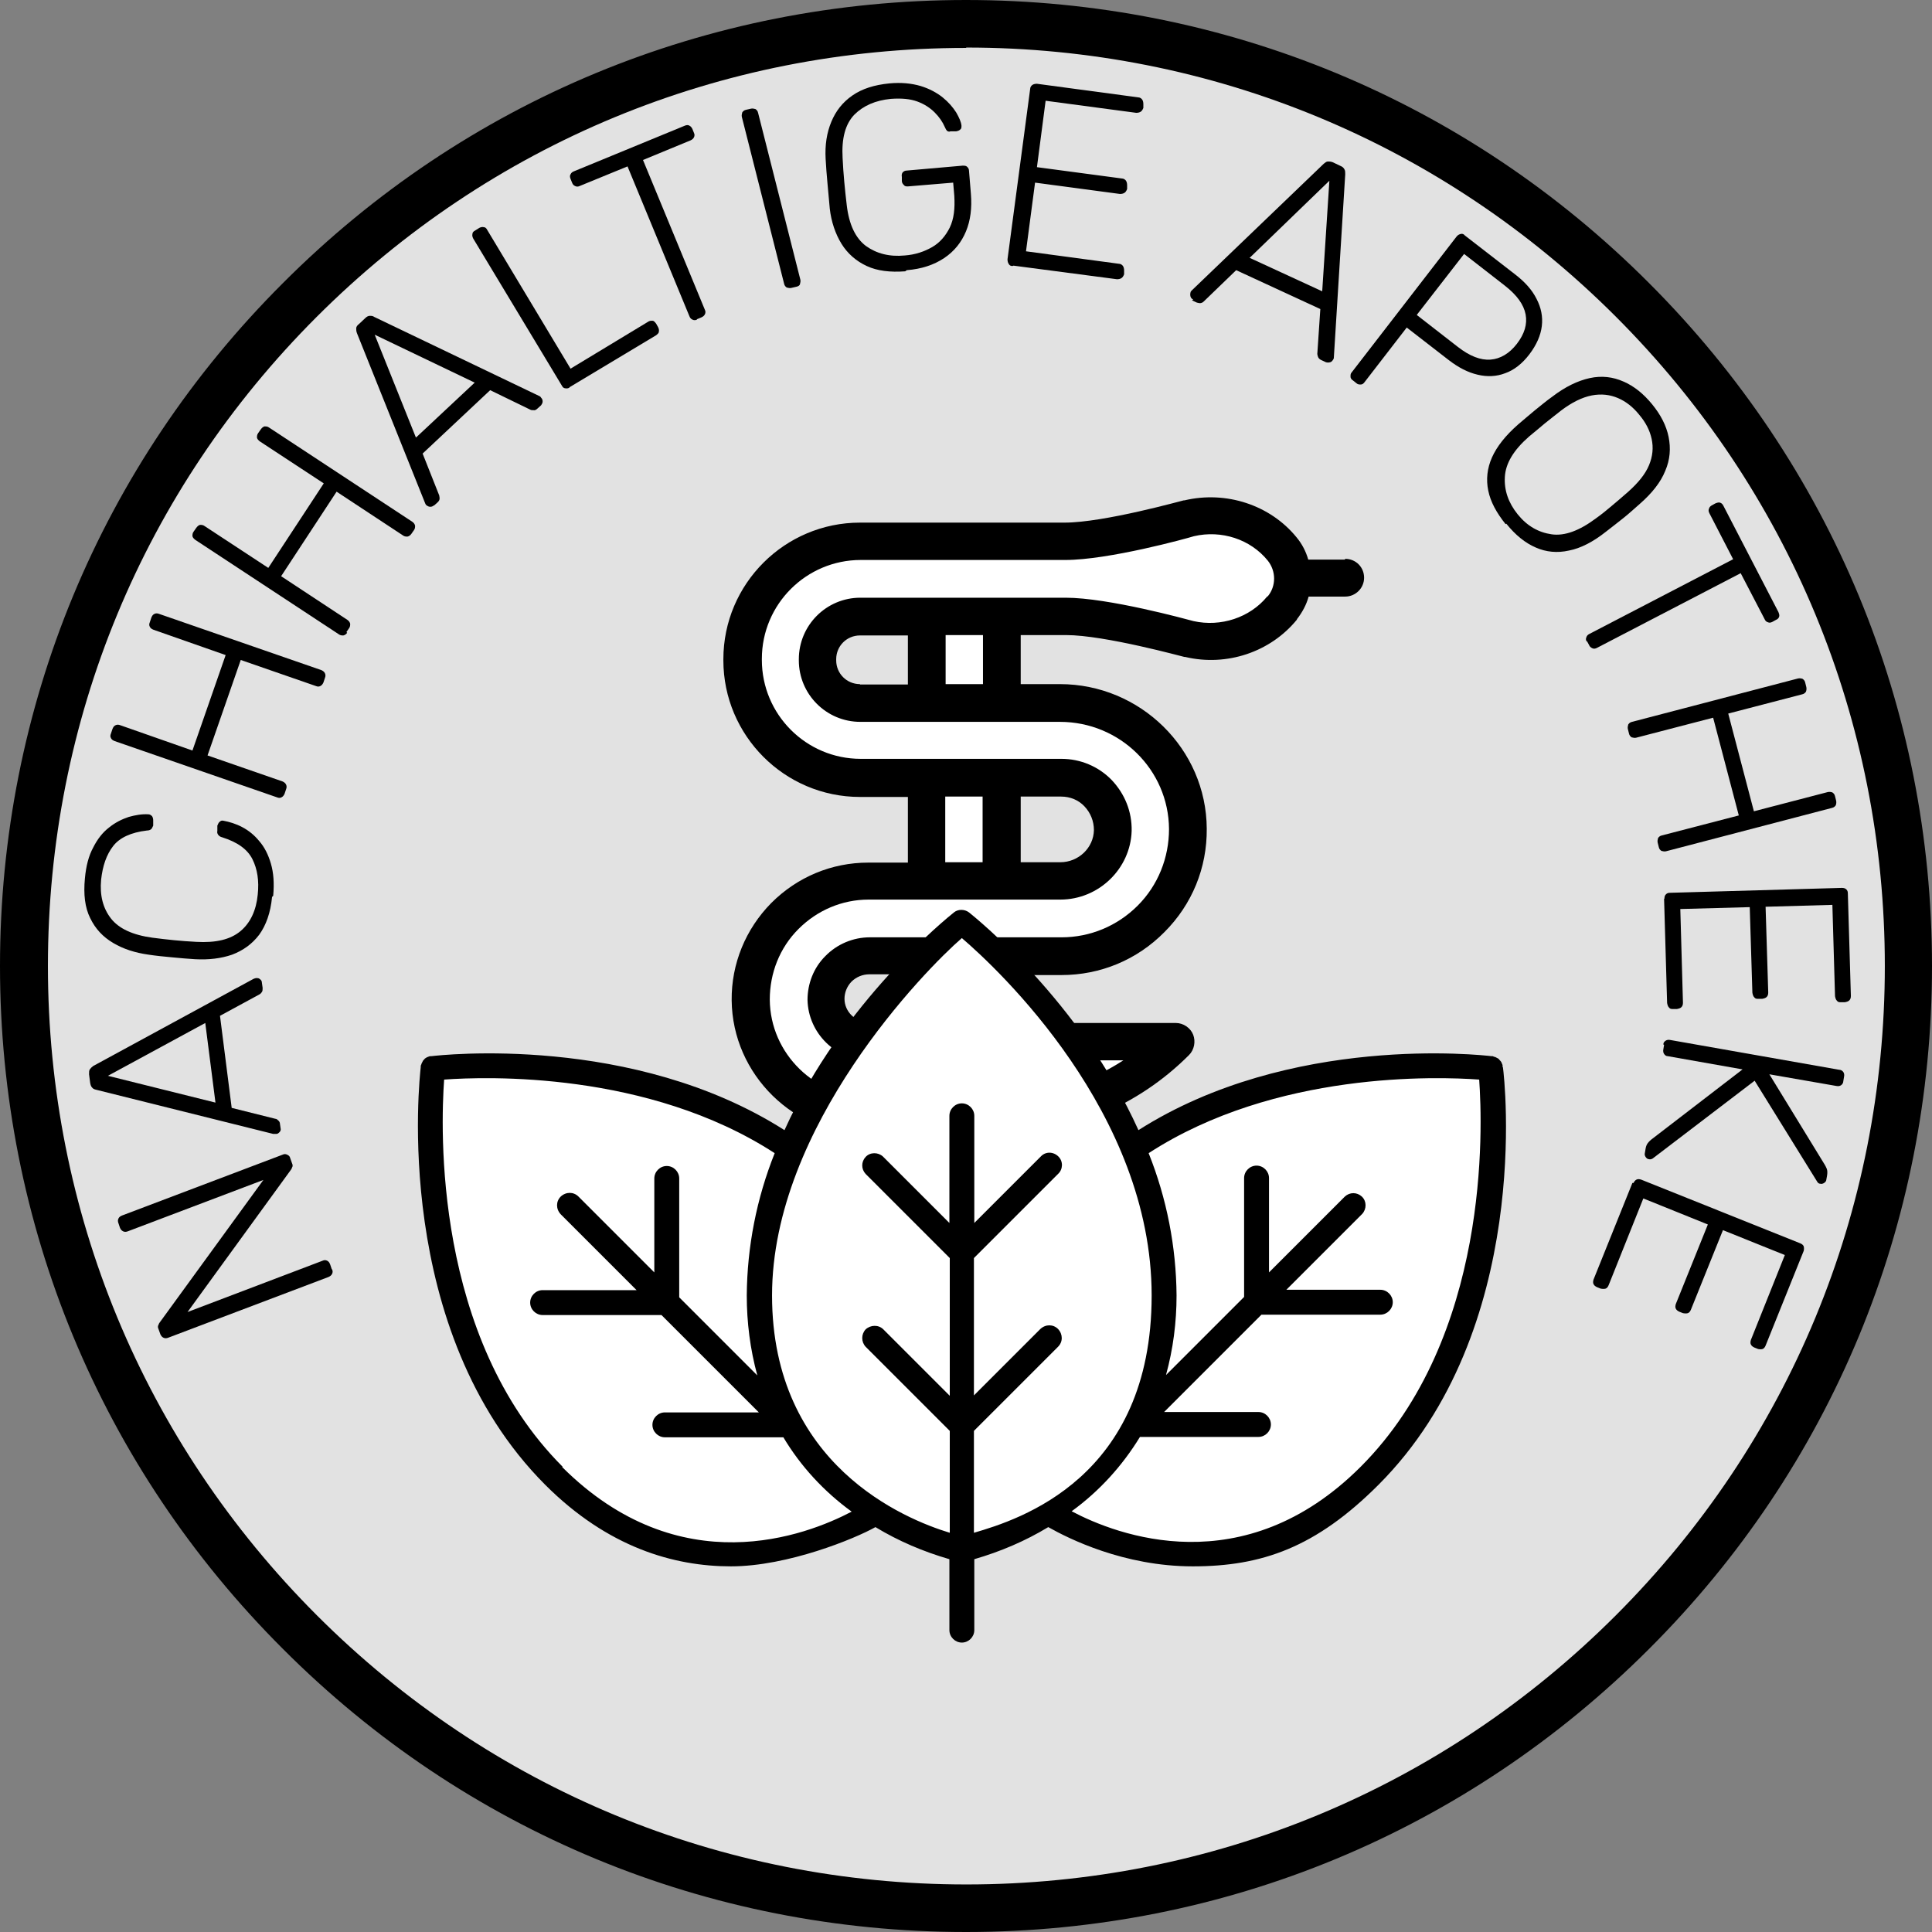 <?xml version="1.0" encoding="UTF-8"?>
<svg xmlns="http://www.w3.org/2000/svg" id="Capa_1" version="1.1" viewBox="0 0 512 512">
  <rect x="0" y="0" width="512" height="512" fill="#808080" stroke="none"/>
  <defs>
    <style>
      .st0 {
        fill: #e2e2e2;
      }

      .st1 {
        fill: #fff;
      }
    </style>
  </defs>
  <g>
    <circle class="st0" cx="256" cy="256" r="249.7"></circle>
    <path d="M256,512c-68.4,0-132.7-26.6-181-75C26.6,388.7,0,324.4,0,256S26.6,123.3,75,75C123.3,26.6,187.6,0,256,0s132.7,26.6,181,75c48.4,48.4,75,112.6,75,181s-26.6,132.7-75,181c-48.4,48.4-112.6,75-181,75ZM256,12.7c-65,0-126.1,25.3-172.1,71.3S12.7,191,12.7,256s25.3,126.1,71.3,172.1c46,46,107.1,71.3,172.1,71.3s126.1-25.3,172.1-71.3c46-46,71.3-107.1,71.3-172.1s-25.3-126.1-71.3-172.1c-46-46-107.1-71.3-172.1-71.3Z"></path>
  </g>
  <g>
    <path d="M88,336.4c.2.4.2.8,0,1.2-.2.4-.5.6-.9.8l-42.5,16.1c-.5.2-.9.2-1.3,0-.4-.2-.6-.5-.8-.9l-.5-1.4c-.2-.4-.2-.8,0-1.1.1-.3.2-.5.3-.6l27.5-37.8-35.9,13.6c-.5.2-.9.2-1.3,0-.4-.2-.6-.5-.8-.9l-.4-1.2c-.2-.5-.2-.9,0-1.3.2-.4.5-.6,1-.8l42.5-16.1c.4-.2.8-.2,1.2,0,.4.2.7.4.8.9l.5,1.4c.2.4.2.8,0,1.1-.1.3-.2.5-.3.6l-27.4,37.7,35.8-13.6c.4-.2.8-.2,1.2,0,.4.2.6.5.8,1l.4,1.2Z"></path>
    <path d="M74.4,299c0,.4,0,.7-.3,1s-.5.5-.9.5c-.2,0-.5,0-.8,0l-46.9-11.7c-.5-.1-.9-.3-1.1-.6-.3-.3-.4-.7-.5-1.2l-.3-2.3c0-.6,0-1,.2-1.3.2-.3.5-.6.9-.9l42.5-23.1c.3-.1.5-.2.7-.2.4,0,.7,0,1,.3.3.2.5.5.5.9l.2,1.4c0,.5,0,.8-.2,1.1-.2.3-.4.5-.6.6l-10.5,5.7,3.1,24.4,11.6,2.9c.2,0,.4.1.7.4.3.2.5.6.5,1l.2,1.4ZM57.1,292.2l-2.7-21.1-25.8,14,28.5,7.1Z"></path>
    <path d="M72.1,237.7c-.4,4.2-1.6,7.5-3.4,10-1.9,2.5-4.3,4.2-7.2,5.3-2.9,1-6.2,1.4-9.8,1.2-1.9-.1-3.9-.3-6.1-.5-2.2-.2-4.2-.4-6.2-.7-3.6-.5-6.7-1.5-9.4-3.1-2.7-1.6-4.7-3.7-6.1-6.6-1.4-2.8-1.8-6.3-1.4-10.5.3-3.3,1-6,2.2-8.2,1.1-2.2,2.5-4,4.2-5.3,1.6-1.3,3.4-2.2,5.2-2.8,1.8-.5,3.5-.8,5.2-.7.4,0,.7.2,1,.5.2.3.3.7.3,1.1v1.4c-.2.4-.3.7-.5.9s-.6.4-1.2.4c-4.2.5-7.2,1.9-8.9,4.1-1.8,2.3-2.8,5.3-3.2,8.9-.4,4.2.5,7.6,2.6,10.3,2.1,2.7,5.8,4.4,11,5.1,3.8.5,7.6.9,11.6,1.1,5.2.3,9.1-.6,11.8-2.9,2.6-2.2,4.1-5.5,4.5-9.6.4-3.7-.1-6.8-1.4-9.4-1.3-2.6-3.9-4.5-8-5.8-.5-.1-.9-.4-1.1-.7s-.3-.6-.2-1v-1.4c.2-.4.3-.8.6-1,.3-.3.6-.4,1-.3,1.6.3,3.3.8,5,1.7,1.7.9,3.2,2.1,4.5,3.7,1.4,1.6,2.4,3.6,3.1,6,.7,2.4.9,5.2.6,8.5Z"></path>
    <path d="M75.4,210.4c-.2.4-.4.7-.8.9-.4.2-.7.2-1.2,0l-43-14.9c-.5-.2-.8-.4-1-.8-.2-.4-.2-.7,0-1.2l.4-1.2c.2-.5.4-.8.8-1,.4-.2.8-.2,1.3,0l19.1,6.7,8.8-25.3-19.1-6.7c-.5-.2-.8-.4-1-.8-.2-.4-.2-.7,0-1.2l.4-1.2c.2-.5.4-.8.8-1s.8-.2,1.3,0l43,14.9c.4.2.7.4.9.8.2.4.2.8,0,1.3l-.4,1.2c-.2.4-.4.7-.8.9s-.7.2-1.2,0l-19.9-6.9-8.8,25.3,19.9,6.9c.4.2.7.4.9.8.2.4.2.8,0,1.3l-.4,1.2Z"></path>
    <path d="M92,167.7c-.3.4-.6.6-1,.7-.4,0-.8,0-1.2-.3l-38-25c-.4-.3-.7-.6-.8-1,0-.4,0-.8.3-1.2l.7-1c.3-.4.6-.7,1-.8.4,0,.8,0,1.2.3l16.9,11.1,14.7-22.4-16.9-11.1c-.4-.3-.7-.6-.8-1,0-.4,0-.8.3-1.2l.7-1c.3-.4.6-.7,1-.8.4,0,.8,0,1.2.3l38,25c.4.3.6.6.7,1,0,.4,0,.8-.3,1.2l-.7,1c-.3.4-.6.6-1,.7-.4,0-.8,0-1.2-.3l-17.6-11.6-14.7,22.4,17.6,11.6c.4.3.6.6.7,1,0,.4,0,.8-.3,1.2l-.7,1Z"></path>
    <path d="M115,133.9c-.3.3-.6.4-1,.4-.4,0-.7-.2-1-.4-.2-.2-.3-.4-.4-.7l-18-44.9c-.2-.5-.2-.9-.2-1.3,0-.4.3-.8.7-1.1l1.7-1.6c.4-.4.8-.6,1.2-.6.4,0,.8,0,1.2.3l43.6,20.9c.3.1.5.3.6.5.3.3.4.6.4,1s-.2.7-.4,1l-1,.9c-.3.3-.7.5-1,.4-.3,0-.6,0-.8-.1l-10.7-5.2-17.9,16.8,4.4,11.1c0,.2.1.4.1.8,0,.4-.2.7-.5,1l-1,.9ZM110.3,115.9l15.5-14.5-26.5-12.7,10.9,27.2Z"></path>
    <path d="M151,102.7c-.4.2-.8.3-1.2.2-.4,0-.7-.3-.9-.7l-23.5-39c-.2-.4-.3-.8-.2-1.2,0-.4.3-.7.7-.9l1.1-.7c.4-.2.8-.3,1.2-.2.4,0,.7.3.9.7l22.1,36.8,20.5-12.4c.4-.3.8-.3,1.2-.3.4,0,.7.4,1,.8l.5.9c.2.4.3.8.2,1.2,0,.4-.4.7-.8,1l-23,13.8Z"></path>
    <path d="M184.7,84.7c-.4.2-.8.2-1.2,0s-.6-.4-.8-.9l-16.4-39.7-12.7,5.2c-.4.2-.8.2-1.2,0-.4-.2-.6-.4-.8-.9l-.4-1c-.2-.5-.2-.9,0-1.2.2-.4.4-.6.9-.8l29.4-12.1c.5-.2.9-.2,1.2,0,.4.2.6.5.8.9l.4,1c.2.4.2.8,0,1.2-.2.4-.5.6-.9.8l-12.6,5.2,16.4,39.7c.2.4.2.8,0,1.2s-.5.6-.9.8l-1.2.5Z"></path>
    <path d="M209.7,76.3c-.4.1-.8,0-1.2-.1-.3-.2-.6-.5-.7-1l-11.2-44.2c-.1-.4,0-.8.1-1.2.2-.3.5-.6,1-.7l1.3-.3c.4-.1.8,0,1.2.1.3.2.6.5.7,1l11.2,44.2c.1.4,0,.8-.1,1.2s-.5.6-1,.7l-1.3.3Z"></path>
    <path d="M239.9,71.9c-4,.3-7.4-.1-10.2-1.4-2.8-1.3-5.1-3.3-6.7-5.9-1.6-2.6-2.7-5.8-3.1-9.3-.2-2.1-.4-4.3-.6-6.6-.2-2.3-.4-4.5-.5-6.6-.2-3.7.3-6.9,1.5-9.8,1.2-2.9,3-5.2,5.6-7,2.6-1.8,5.8-2.8,9.8-3.2,3.2-.3,5.9,0,8.3.7,2.3.7,4.3,1.8,5.8,3,1.6,1.3,2.7,2.6,3.6,4,.8,1.4,1.3,2.5,1.4,3.5,0,.4,0,.8-.3,1-.3.3-.6.4-1.1.5h-1.5c-.4.2-.7,0-.9-.1-.2-.2-.4-.5-.6-1-.6-1.4-1.5-2.7-2.7-3.9-1.2-1.2-2.7-2.2-4.6-2.9-1.9-.7-4.2-.9-7-.7-4.1.4-7.3,1.8-9.7,4.2-2.4,2.5-3.4,6.3-3.1,11.5.2,4.2.6,8.3,1.1,12.5.6,5.1,2.3,8.7,5.1,10.8,2.8,2,6.2,2.9,10.3,2.5,2.7-.2,5.1-1,7.2-2.2,2.1-1.2,3.6-3,4.7-5.2,1.1-2.3,1.4-5,1.2-8.4l-.3-3.5-12,1c-.5,0-.8,0-1.1-.4-.3-.3-.5-.6-.5-1.1v-1c-.1-.5,0-.9.2-1.2.3-.3.6-.5,1.1-.5l14.8-1.3c.5,0,.9,0,1.2.3.3.3.5.6.5,1.1l.5,6.1c.3,3.7-.1,7-1.3,9.9-1.2,2.9-3.1,5.3-5.8,7.1-2.7,1.8-6,2.9-9.9,3.2Z"></path>
    <path d="M268.3,70.5c-.5,0-.8-.2-1-.6-.2-.3-.3-.7-.3-1.2l6-45.1c0-.5.3-.9.6-1.1.3-.2.7-.3,1.2-.3l26.8,3.6c.5,0,.9.3,1.1.6.2.3.3.7.3,1.2v1c-.2.5-.4.8-.7,1-.3.2-.7.3-1.2.3l-24-3.2-2.3,17.6,22.5,3c.5,0,.9.3,1.1.6.2.3.3.7.3,1.2v1c-.2.5-.4.8-.7,1s-.7.3-1.2.3l-22.5-3-2.4,18.2,24.6,3.3c.5,0,.9.3,1.1.6.2.3.3.7.3,1.2v1c-.2.5-.4.8-.7,1-.3.2-.7.3-1.2.3l-27.4-3.6Z"></path>
    <path d="M316.2,79.4c-.3-.2-.6-.4-.7-.8-.1-.4-.1-.7,0-1.1,0-.2.2-.4.4-.6l34.9-33.5c.4-.3.7-.6,1.1-.6.4,0,.8,0,1.3.2l2.1,1c.5.2.8.5,1,.9.2.3.2.8.2,1.3l-3,48.3c0,.3,0,.5-.2.8-.2.3-.4.6-.8.7-.4.1-.7.1-1.1,0l-1.3-.6c-.4-.2-.7-.5-.8-.8-.1-.3-.2-.6-.2-.8l.8-11.9-22.3-10.3-8.6,8.3c-.1.1-.3.3-.7.4-.3.1-.7,0-1.1-.1l-1.3-.6ZM331.1,68.3l19.3,8.9,1.9-29.3-21.1,20.4Z"></path>
    <path d="M358.5,100.8c-.4-.3-.6-.6-.6-1s0-.8.3-1.1l27.8-36c.3-.4.7-.6,1.1-.7s.8,0,1.1.4l13.3,10.3c2.6,2,4.5,4.1,5.7,6.5,1.2,2.3,1.7,4.7,1.4,7.2-.3,2.5-1.4,5-3.3,7.5-1.9,2.5-4.1,4.2-6.4,5-2.3.9-4.8,1-7.3.4-2.6-.6-5.1-1.9-7.7-3.9l-11.1-8.6-11.2,14.5c-.3.4-.6.6-1,.6s-.8,0-1.2-.4l-1-.8ZM375.5,83.5l10.8,8.4c3.2,2.5,6.1,3.6,8.7,3.4,2.6-.2,5-1.6,7-4.2,2-2.6,2.8-5.2,2.3-7.8-.5-2.6-2.3-5.1-5.5-7.6l-10.8-8.4-12.5,16.1Z"></path>
    <path d="M399,138.9c-2.4-3-4-5.9-4.6-8.9-.6-2.9-.3-5.9,1-8.8,1.3-2.9,3.6-5.8,6.9-8.7,1.6-1.4,3.1-2.6,4.5-3.8,1.4-1.1,2.9-2.4,4.6-3.6,3.4-2.6,6.7-4.2,9.9-4.9s6.2-.3,8.9.9c2.8,1.2,5.3,3.2,7.6,6,2.3,2.8,3.8,5.7,4.4,8.7s.4,6-.9,9c-1.2,3-3.5,5.9-6.7,8.7-1.6,1.4-3,2.7-4.4,3.8-1.4,1.1-2.9,2.3-4.6,3.6-3.4,2.7-6.7,4.4-9.8,5-3.1.7-6.1.4-8.8-.8-2.8-1.2-5.4-3.3-7.8-6.3ZM402.2,136.3c2.5,3.1,5.5,4.8,9,5.3,3.5.5,7.4-1,11.7-4.2,1.7-1.2,3.1-2.4,4.3-3.4,1.2-1,2.6-2.2,4.2-3.6,2.7-2.4,4.6-4.7,5.6-7.1,1-2.4,1.2-4.7.7-7-.5-2.3-1.6-4.4-3.3-6.4-1.6-2-3.5-3.5-5.6-4.4-2.1-.9-4.4-1.2-7-.7-2.5.5-5.2,1.8-8.1,4-1.6,1.3-3.1,2.4-4.3,3.4-1.2,1-2.6,2.2-4.2,3.5-4.1,3.6-6.2,7.1-6.4,10.7-.2,3.5.9,6.8,3.4,9.9Z"></path>
    <path d="M420.5,170.1c-.2-.4-.3-.8-.1-1.2.1-.4.4-.7.8-.9l38.1-19.8-6.3-12.2c-.2-.4-.3-.8-.1-1.2.1-.4.4-.7.8-.9l.9-.5c.5-.2.9-.3,1.2-.2.4.1.7.4.9.8l14.6,28.2c.2.5.3.9.2,1.2-.1.4-.4.7-.9.9l-.9.5c-.4.2-.8.3-1.2.1-.4-.1-.7-.4-.9-.9l-6.3-12.1-38.1,19.8c-.4.2-.8.3-1.2.1s-.7-.4-.9-.9l-.6-1.1Z"></path>
    <path d="M431.4,193.2c-.1-.4,0-.8.1-1.2.2-.3.5-.6,1-.7l44-11.5c.5-.1.9,0,1.2.1.3.2.6.5.7,1l.3,1.2c.1.5,0,.9-.1,1.2-.2.3-.5.6-1,.7l-19.6,5.1,6.8,25.9,19.6-5.1c.5-.1.9,0,1.2.1.3.2.6.5.7,1l.3,1.2c.1.5,0,.9-.1,1.2-.2.3-.5.6-1,.7l-44,11.5c-.4.1-.8,0-1.2-.1-.3-.2-.6-.5-.7-1l-.3-1.2c-.1-.4,0-.8.1-1.2.2-.3.5-.6,1-.7l20.4-5.3-6.8-25.9-20.4,5.3c-.4.1-.8,0-1.2-.1-.3-.2-.6-.5-.7-1l-.3-1.2Z"></path>
    <path d="M441.1,238.1c0-.5.1-.8.4-1.1s.6-.4,1.1-.4l45.5-1.3c.5,0,.9.1,1.2.4.3.3.4.6.4,1.1l.8,27.1c0,.5-.1.9-.4,1.2s-.7.4-1.2.5h-1c-.5,0-.8,0-1.1-.4-.3-.3-.4-.7-.5-1.2l-.7-24.2-17.7.5.7,22.7c0,.5-.1.9-.4,1.2-.3.3-.7.4-1.2.5h-1c-.5,0-.8,0-1.1-.4-.3-.3-.4-.7-.5-1.2l-.7-22.7-18.4.5.7,24.8c0,.5-.1.9-.4,1.2-.3.3-.7.4-1.2.5h-1c-.5,0-.8,0-1.1-.4-.3-.3-.4-.7-.5-1.2l-.8-27.6Z"></path>
    <path d="M440.8,276.8c0-.5.3-.8.6-1,.3-.2.7-.3,1.2-.2l44.8,7.9c.5,0,.9.3,1.1.6.2.3.3.7.2,1.2l-.2,1.2c0,.5-.3.9-.6,1.1-.3.2-.7.3-1.2.2l-17.8-3.1,14.7,24c.1.2.3.5.5,1,.2.5.2,1.1.1,1.8l-.2,1.1c0,.4-.3.7-.6.9-.3.2-.7.3-1,.2-.4,0-.6-.2-.8-.5l-16.6-26.8-27,20.6c-.3.2-.7.3-1,.2-.4,0-.7-.3-.9-.6-.2-.3-.3-.7-.2-1l.2-1.2c.1-.7.4-1.3.7-1.6.3-.4.6-.6.8-.8l24.2-18.6-19.8-3.5c-.5,0-.8-.3-1-.6-.2-.3-.3-.7-.2-1.2l.2-1.2Z"></path>
    <path d="M432.9,313.5c.2-.4.4-.7.8-.9s.8-.1,1.2,0l42.2,16.9c.5.2.8.5.9.8s.1.8,0,1.2l-10.1,25.1c-.2.5-.5.8-.8.9s-.8.1-1.2,0l-1-.4c-.4-.2-.7-.4-.9-.8s-.1-.8,0-1.2l9-22.5-16.4-6.6-8.5,21.1c-.2.5-.5.8-.8.9s-.8.1-1.3,0l-1-.4c-.4-.2-.7-.4-.9-.8s-.1-.8,0-1.2l8.5-21.1-17.1-6.9-9.2,23c-.2.5-.5.8-.8.9s-.8.1-1.3,0l-1-.4c-.4-.2-.7-.4-.9-.8s-.1-.8,0-1.2l10.3-25.6Z"></path>
  </g>
  <g>
    <rect class="st1" x="243.6" y="153.4" width="23.7" height="93.2"></rect>
    <path class="st1" d="M214.4,292.7h78.5l16.4-13.8-9.3-3.4h-76.3s-5.1-9.9-5.1-10.9,4.3-10.1,4.3-10.1l11.7-1.6h52.7l18.7-10.9,8.9-22.3-5-17.9-16.4-12.8-26.5-2.8h-28.5l-20.6-3.2-.9-12.3s9.8-8.4,10.3-8.4h44.8l24.4,3.2,25.1,4.8,14.9-5.7,6.6-11.9-5.8-12.3-21.6-4.6-21.5,5.8-42.9,2.2-34.3.9-16.5,13.2-4.8,22.2,8.7,13.7,19.3,11.6s25,2.5,25.7,2.3,37.5.5,37.5.5l7.3,8.9-3,12.5-7.4,2.8-56.3,1.2-13.3,3.4-11.7,10-4.1,19.6,6.1,17.8,10,8.3Z"></path>
    <g>
      <path d="M356.4,148.3h-9.7c-.6-2.1-1.6-4.1-3.1-5.9,0,0,0,0,0,0,0,0,0,0,0,0-7-8.6-18.7-12.4-29.7-9.8,0,0-.1,0-.2,0-.2,0-21.1,5.9-31.6,5.9h-54.2c-19.9,0-36.2,16.2-36.2,36.2v.3c0,19.9,16.2,36.2,36.2,36.2h12.7v17.4h-10.5c-9.7,0-18.8,3.8-25.7,10.7-6.8,6.9-10.6,16.1-10.5,25.8.2,19.7,16.6,35.8,36.6,35.8h33.1c9.6,0,19-1.9,27.9-5.5,8.9-3.7,16.8-9,23.6-15.8,1.4-1.4,1.8-3.6,1.1-5.4s-2.6-3.1-4.6-3.1h-41.1v-12.7h10.8c10.3,0,20-4,27.3-11.4,7.3-7.3,11.3-17,11.2-27.4-.1-21.1-17.6-38.3-38.9-38.3h-10.4v-13h12c10.3,0,31.2,5.8,31.4,5.8,0,0,.1,0,.2,0,11,2.6,22.6-1.3,29.6-9.9,0,0,0,0,0-.1,1.4-1.8,2.5-3.8,3.1-6h9.7c2.7,0,5-2.2,5-5s-2.2-5-5-5h0ZM250.5,211.1h9.9v17.4h-9.9v-17.4ZM281.2,211.1c2.4,0,4.6.9,6.2,2.6,1.6,1.7,2.5,3.9,2.5,6.3-.1,4.7-4.1,8.5-8.9,8.5h-10.5v-17.4h10.8ZM260.5,270.9h-9.9v-12.7h9.9v12.7ZM230.1,270.9c-3.4,0-6.3-2.8-6.3-6.2,0-1.6.6-3.2,1.8-4.5,1.3-1.3,3-2,4.8-2h10.3v12.7h-10.5ZM260.5,181.3h-9.9v-13h9.9v13ZM227.9,181.3c-3.5,0-6.3-2.8-6.3-6.3v-.3c0-3.5,2.8-6.3,6.3-6.3h12.7v13h-12.7ZM335.8,158.1c-4.6,5.6-12.3,8.1-19.5,6.5-1.9-.5-22.6-6.2-33.9-6.2h-54.4c-9,0-16.3,7.3-16.3,16.3v.3c0,9,7.3,16.3,16.3,16.3h52.9c15.9,0,28.8,12.7,28.9,28.4,0,7.6-2.9,14.9-8.3,20.3-5.4,5.4-12.6,8.4-20.2,8.4h-50.8c-4.4,0-8.7,1.8-11.8,5-3.1,3.1-4.7,7.3-4.7,11.6.2,8.8,7.5,16,16.3,16h67.4c-10,6.5-21.7,9.9-34,9.9h-33.1c-14.5,0-26.5-11.6-26.6-26,0-7,2.6-13.7,7.6-18.7,5-5,11.6-7.8,18.6-7.8h50.8c10.2,0,18.6-8.2,18.9-18.2.1-5.1-1.8-9.8-5.3-13.5-3.5-3.6-8.3-5.6-13.3-5.6h-53.2c-14.5,0-26.2-11.8-26.2-26.2v-.3c0-14.5,11.8-26.2,26.2-26.2h54.2c11.5,0,32.2-5.7,34.1-6.3,7.3-1.7,15,.8,19.6,6.5,2.2,2.8,2.2,6.7,0,9.4h0Z"></path>
      <rect x="240.6" y="297.7" width="9.9" height="18.2"></rect>
      <rect x="260.5" y="297.7" width="9.9" height="9.9"></rect>
    </g>
    <polygon class="st1" points="114.4 283.4 114.4 317.9 126.4 360.8 142.4 387.5 168.9 407.6 193.8 412 212.8 408.7 225.7 403.3 230.1 401.3 245.6 408.6 254.8 409.9 269.6 406.3 278.5 400.3 293.5 408.6 317.7 412 339.2 408.6 362.9 392.1 383.3 361.5 392.3 334.1 395.6 306 395.6 283.4 367.3 282.5 341.9 285.8 310.9 296 300.2 302.7 285.1 276.6 265.5 254 255 244.4 242.6 255.1 219.4 285.7 209.5 304.9 198.1 297.7 168.5 286.9 145.4 282.6 120.1 281.9 114.4 283.4"></polygon>
    <path id="_7397214_leaves_plant_conservative_herb_fresh_icon" d="M398.2,282.7c0,0,0-.2,0-.3,0-.2-.1-.4-.2-.6-.1-.4-.4-.7-.7-1-.1-.2-.3-.3-.5-.4-.2-.1-.4-.2-.6-.3-.2,0-.4-.1-.6-.2,0,0-.2,0-.3,0-2.5-.3-53.4-6-93.6,19.6-15.4-34.1-43.3-56.4-44.9-57.7-1.2-.9-2.9-.9-4,0-1.6,1.3-29.5,23.6-44.9,57.7-40.2-25.6-91.2-19.9-93.6-19.6,0,0-.2,0-.3,0-.2,0-.4.1-.6.2-.2,0-.4.2-.6.3-.2.1-.3.2-.4.4-.2.1-.3.3-.4.5-.1.2-.2.4-.3.6,0,.2-.2.4-.2.6,0,0,0,.2,0,.3-.3,2.8-7.9,69.7,33,110.7,16.6,16.6,34.1,21.6,49.2,21.6s33-7.4,38.3-10.4c6.1,3.7,12.7,6.5,19.6,8.5v18.8c0,1.8,1.5,3.3,3.3,3.3s3.3-1.5,3.3-3.3v-18.8c6.9-2,13.5-4.8,19.6-8.5,5.3,3,20,10.4,38.3,10.4s32.6-5,49.2-21.6c41-41,33.4-107.8,33-110.6ZM149.1,388.7c-34.3-34.3-32.3-89.9-31.4-102.6,11-.8,54-2.3,87.6,19.5-4.8,12-7.3,24.8-7.4,37.7,0,7.1.9,14.3,2.8,21.2l-20.7-20.7v-31.5c0-1.8-1.5-3.3-3.3-3.3-1.8,0-3.3,1.5-3.3,3.3v24.9l-20.1-20.1c-1.3-1.3-3.3-1.3-4.7,0-1.3,1.3-1.3,3.3,0,4.7,0,0,0,0,0,0l20.1,20.1h-24.9c-1.8,0-3.3,1.5-3.3,3.3s1.5,3.3,3.3,3.3h31.5l25.8,25.8h-24.9c-1.8,0-3.3,1.5-3.3,3.3s1.5,3.3,3.3,3.3h31.4c4.6,7.7,10.8,14.4,18.1,19.7-12,6.3-45.5,19.3-76.7-11.8ZM258.1,379.2l22.3-22.3c1.3-1.3,1.3-3.3,0-4.7-1.3-1.3-3.3-1.3-4.7,0,0,0,0,0,0,0l-17.6,17.6v-36.4l22.3-22.3c1.3-1.2,1.4-3.3.1-4.6s-3.3-1.4-4.6-.1c0,0,0,0-.1.1l-17.6,17.6v-28.4c0-1.8-1.5-3.3-3.3-3.3s-3.3,1.5-3.3,3.3v28.4l-17.6-17.6c-1.3-1.2-3.4-1.2-4.6.1-1.2,1.3-1.2,3.2,0,4.5l22.3,22.3v36.5l-17.6-17.6c-1.3-1.3-3.4-1.2-4.7,0-1.2,1.3-1.2,3.3,0,4.6l22.3,22.3v27c-11.9-3.6-47.1-18-47.1-62.9s40.7-86.4,50.3-94.7c9.7,8.3,50.3,46.3,50.3,94.7s-35.1,59.4-47.1,62.9v-27.1ZM360.6,388.7c-31.1,31.1-64.7,18.1-76.6,11.8,7.3-5.3,13.4-12,18.1-19.7h31.4c1.8,0,3.3-1.5,3.3-3.3s-1.5-3.3-3.3-3.3h-25l25.8-25.8h31.5c1.8,0,3.3-1.5,3.3-3.3s-1.5-3.3-3.3-3.3h-24.9l20.1-20.1c1.2-1.3,1.2-3.4-.1-4.6-1.3-1.2-3.2-1.2-4.5,0l-20.1,20.1v-25c0-1.8-1.5-3.3-3.3-3.3s-3.3,1.5-3.3,3.3v31.5l-20.7,20.7c1.9-6.9,2.8-14,2.8-21.1-.1-12.9-2.6-25.7-7.4-37.7,33.6-21.8,76.6-20.3,87.6-19.5.9,12.6,2.9,68.3-31.4,102.6h0Z"></path>
  </g>
</svg>
